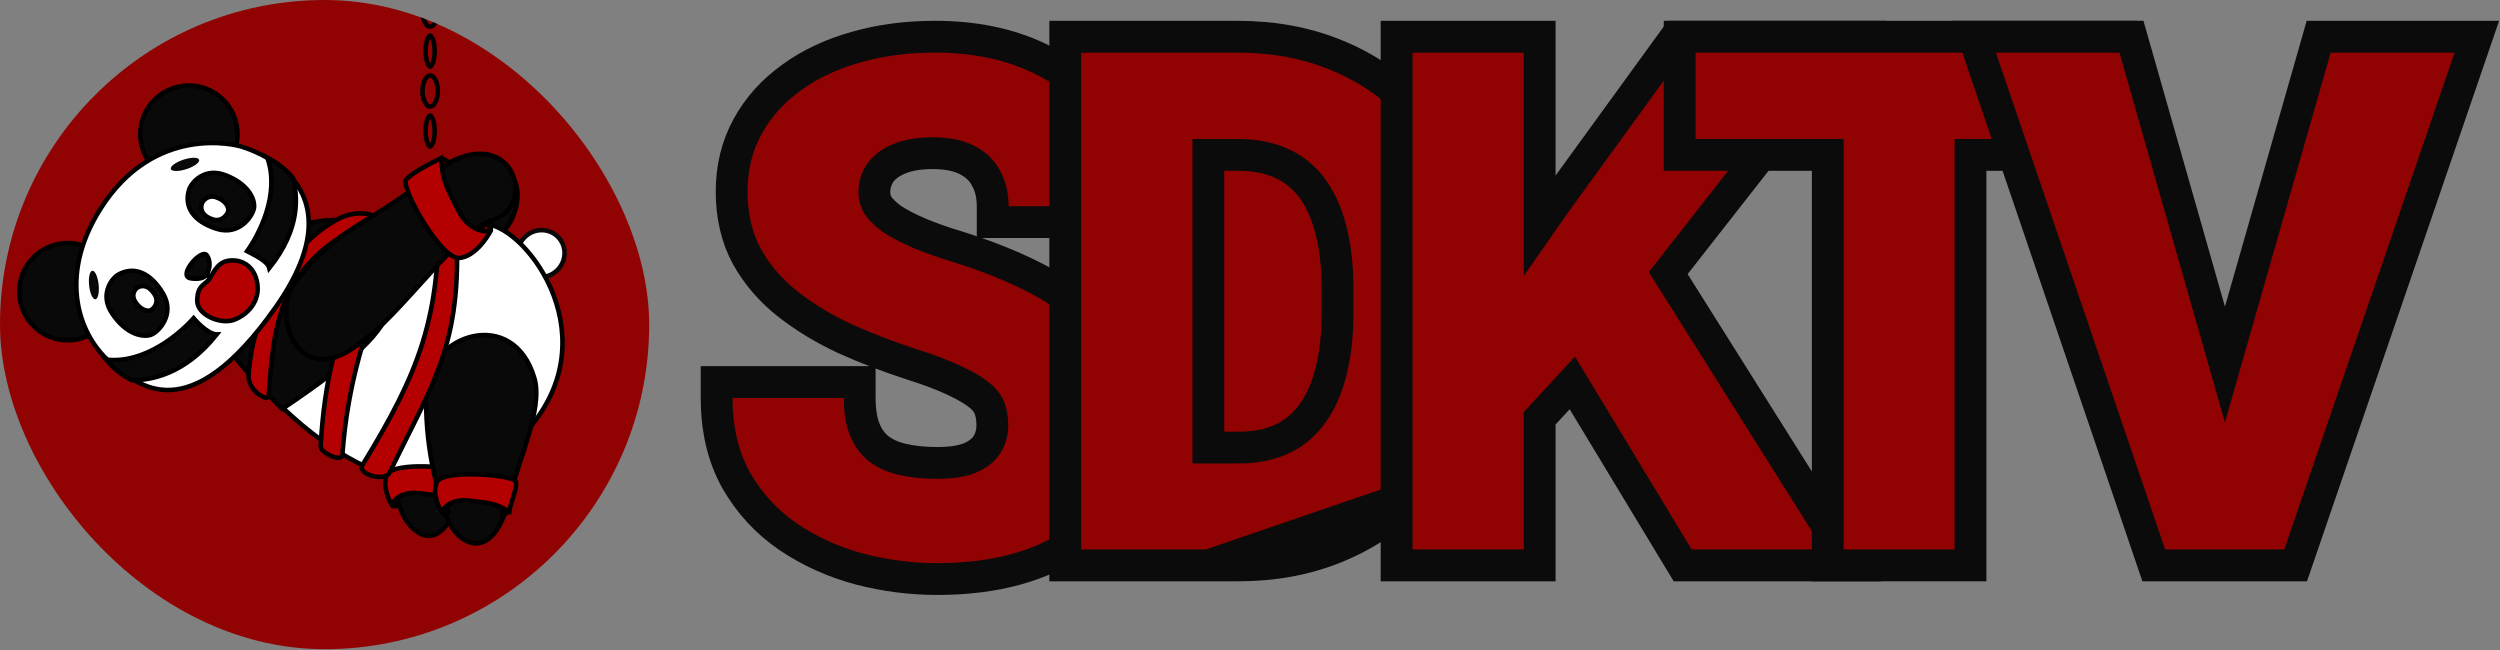 <svg width="550" height="143" viewBox="0 0 550 143" fill="none" xmlns="http://www.w3.org/2000/svg">
<rect x="0" y="0" width="550" height="143" fill="#808080" stroke="none"/>
<g clip-path="url(#clip0_117_1817)">
<rect width="142.822" height="142.822" rx="71.411" fill="#910303"/>
<path d="M106.468 80.406C107.658 87.201 102.97 100.419 101.477 107.156C97.932 123.144 90.449 118.087 88.21 112.219C85.97 106.351 86.811 99.746 87.332 87.709C87.854 75.672 104.98 71.913 106.468 80.406Z" fill="#090909" stroke="black"/>
<path d="M109.979 51.711C105.062 55.914 86.41 62.381 77.698 65.09C53.978 73.76 57.569 56.797 62.968 55.609C68.367 54.421 79.053 49.525 97.947 39.77C116.841 30.016 116.125 46.457 109.979 51.711Z" fill="#090909" stroke="black"/>
<path d="M122.734 52.097C124.717 54.08 124.69 57.351 122.637 59.404C120.585 61.456 117.314 61.483 115.331 59.5C113.348 57.517 113.375 54.246 115.427 52.194C117.48 50.141 120.751 50.114 122.734 52.097Z" fill="white" stroke="#090909"/>
<path d="M108.519 101.352C86.701 117.089 59.279 89.412 48.296 73.607C50.757 67.196 51.738 50.874 65.322 49.521C93.064 46.758 100.592 45.854 109.64 50.081C120.175 55.004 135.791 81.681 108.519 101.352Z" fill="white" stroke="black"/>
<path d="M99.592 111.57C99.867 111.569 100.647 111.336 100.945 110.847C101.022 110.72 100.519 110.512 99.661 110.283C96.5 107.716 89.969 105.595 87.317 109.581C87.071 109.709 86.888 109.865 86.781 110.052C85.711 111.922 86.966 111.47 87.727 111.01C87.388 110.553 87.317 109.581 87.317 109.581C89.969 105.595 96.5 107.716 99.661 110.283C99.661 110.283 99.709 110.668 99.697 110.915C99.685 111.174 99.592 111.57 99.592 111.57Z" fill="#930000"/>
<path d="M87.317 109.581C87.071 109.709 86.888 109.865 86.781 110.052C85.711 111.922 86.966 111.47 87.727 111.01C87.388 110.553 87.317 109.581 87.317 109.581ZM87.317 109.581C89.969 105.595 96.5 107.716 99.661 110.283M99.661 110.283C100.519 110.512 101.022 110.72 100.945 110.847C100.647 111.336 99.867 111.569 99.592 111.57C99.592 111.57 99.685 111.174 99.697 110.915C99.709 110.668 99.661 110.283 99.661 110.283Z" stroke="black"/>
<path d="M101.212 104.04C101.687 105.191 101.321 109.071 101.079 110.868C97.918 109.152 97.249 109.045 92.116 108.49C88.009 108.046 86.175 110.402 86.303 111.318C85.434 109.881 84.003 106.464 85.23 104.297C86.764 101.588 100.618 102.602 101.212 104.04Z" fill="#B40000" stroke="black"/>
<path d="M78.387 48.364C87.559 65.068 94.511 68.157 62.071 89.977C53.671 81.578 49.326 75.752 47.974 73.757L61.395 50.295C71.629 48.557 68.925 48.364 78.387 48.364Z" fill="#090909" stroke="black"/>
<path d="M117.583 83.248C119.517 89.869 113.946 101.552 112.312 108.741C108.712 124.583 100.647 119.916 98.407 114.048C96.168 108.179 93.293 97.736 93.814 85.699C94.336 73.662 112.914 67.257 117.583 83.248Z" fill="#090909" stroke="black"/>
<circle cx="14.934" cy="64.168" r="10.696" transform="rotate(-51.402 14.934 64.168)" fill="#090909" stroke="black"/>
<circle cx="41.553" cy="29.509" r="10.696" transform="rotate(-51.402 41.553 29.509)" fill="#090909" stroke="black"/>
<path d="M54.692 82.745C55.424 69.12 63.402 53.526 74.907 47.926C78.783 46.039 84.321 47.206 81.311 48.613C61.462 57.889 60.255 70.794 59.104 87.075C58.999 88.557 54.525 85.861 54.692 82.745Z" fill="#B40000"/>
<path d="M70.551 98.144C72.143 68.739 82.1 59.474 88.079 45.386C90.643 44.227 95.411 42.573 93.972 45.22C92.533 47.868 77.509 68.715 75.321 100.117C75.208 101.743 70.468 99.682 70.551 98.144Z" fill="#B40000"/>
<path d="M79.73 102.328C92.108 82.049 97.071 69.976 96.478 44.549C94.379 39.881 99.695 39.462 100.237 47.499C102.091 74.992 95.996 82.845 85.687 103.984C84.667 106.073 78.512 104.325 79.73 102.328Z" fill="#B40000"/>
<path d="M54.692 82.745C55.424 69.12 63.402 53.526 74.907 47.926C78.783 46.039 84.321 47.206 81.311 48.613C61.462 57.889 60.255 70.794 59.104 87.075C58.999 88.557 54.525 85.861 54.692 82.745Z" stroke="black"/>
<path d="M70.551 98.144C72.143 68.739 82.1 59.474 88.079 45.386C90.643 44.227 95.411 42.573 93.972 45.22C92.533 47.868 77.509 68.715 75.321 100.117C75.208 101.743 70.468 99.682 70.551 98.144Z" stroke="black"/>
<path d="M79.73 102.328C92.108 82.049 97.071 69.976 96.478 44.549C94.379 39.881 99.695 39.462 100.237 47.499C102.091 74.992 95.996 82.845 85.687 103.984C84.667 106.073 78.512 104.325 79.73 102.328Z" stroke="black"/>
<path d="M22.1 45.948C12.621 60.925 17.27 74.154 24.863 80.216C30.255 84.52 41.376 95.002 60.676 67.545C79.976 40.088 54.774 32.854 53.36 32.33C51.945 31.807 33.947 27.226 22.1 45.948Z" fill="white" stroke="black"/>
<path d="M58.804 34.669C61.726 42.857 56.817 51.822 54.365 55.263C56.102 56.182 58.879 57.449 59.241 58.984C66.378 50.043 65.334 42.995 64.517 39.229C62.633 36.946 60.756 35.76 58.804 34.669Z" fill="#090909" stroke="black"/>
<path d="M23.32 79.118C31.996 80.1 39.744 73.208 42.596 70.004C43.873 71.499 46.111 73.562 47.698 73.564C40.454 82.64 32.91 83.612 29.034 83.678C26.384 82.354 24.814 80.784 23.32 79.118Z" fill="#090909" stroke="black"/>
<path d="M45.511 60.348C44.846 61.501 42.805 61.407 41.868 61.216C39.056 60.642 44.295 54.584 45.49 56.146C46.248 57.136 46.342 58.907 45.511 60.348Z" fill="#090909" stroke="black"/>
<path d="M43.211 66.342C44.888 66.907 45.973 65.912 46.256 64.709C46.985 61.614 46.906 61.551 45.685 60.576C46.962 61.724 48 61.069 50.031 59.98C51.784 59.04 51.658 58.184 51.02 57.287" stroke="black"/>
<path d="M24.593 68.847C22.068 65.004 24.225 61.627 25.866 60.503C29.374 58.435 33.054 59.876 35.84 64.532C38.625 69.189 34.835 73.091 33.2 73.658C31.401 74.282 27.696 73.571 24.593 68.847Z" fill="#090909" stroke="black"/>
<path d="M29.777 66.43C28.802 64.964 29.613 63.69 30.234 63.269C31.563 62.497 32.97 63.056 34.047 64.832C35.123 66.608 33.693 68.075 33.072 68.285C32.389 68.515 30.976 68.233 29.777 66.43Z" fill="white" stroke="black"/>
<path d="M49.428 38.479C45.184 36.919 42.376 39.776 41.635 41.618C40.375 45.48 42.541 48.706 47.626 50.331C52.71 51.956 55.682 47.402 55.886 45.693C56.111 43.813 54.645 40.396 49.428 38.479Z" fill="#090909" stroke="black"/>
<path d="M47.617 43.417C45.892 42.794 44.736 43.975 44.427 44.733C43.898 46.319 44.769 47.632 46.837 48.278C48.904 48.925 50.134 47.048 50.223 46.347C50.322 45.577 49.737 44.183 47.617 43.417Z" fill="white" stroke="black"/>
<path d="M107.987 48.525C101.289 50.32 87.312 70.103 79.891 74.864C65.789 87.123 59.486 69.23 64.806 62.293C74.778 49.291 81.489 49.423 93.696 39.286C112.165 23.949 119.348 45.481 107.987 48.525Z" fill="#090909" stroke="black"/>
<path d="M98.885 35.906C98.688 35.608 97.872 34.929 97.113 34.958C96.917 34.966 97.044 35.662 97.4 36.759C96.794 42.044 99.088 50.668 105.427 50.673C105.746 50.848 106.05 50.934 106.336 50.915C109.184 50.728 107.784 49.692 106.728 49.197C106.46 49.895 105.427 50.673 105.427 50.673C99.088 50.668 96.794 42.044 97.4 36.759C97.4 36.759 97.796 36.429 98.08 36.264C98.378 36.091 98.885 35.906 98.885 35.906Z" fill="#930000"/>
<path d="M105.427 50.673C105.746 50.848 106.05 50.934 106.336 50.915C109.184 50.728 107.784 49.692 106.728 49.197C106.46 49.895 105.427 50.673 105.427 50.673ZM105.427 50.673C99.088 50.668 96.794 42.044 97.4 36.759M97.4 36.759C97.044 35.662 96.917 34.966 97.113 34.958C97.872 34.929 98.688 35.608 98.885 35.906C98.885 35.906 98.378 36.091 98.08 36.264C97.796 36.429 97.4 36.759 97.4 36.759Z" stroke="black"/>
<path d="M89.329 39.578C90.274 38.232 94.863 35.83 97.04 34.797C97.382 39.467 97.74 40.272 100.784 46.247C103.22 51.027 107.157 51.32 108.087 50.521C107.103 52.501 104.314 56.52 101.021 56.751C96.906 57.039 88.149 41.26 89.329 39.578Z" fill="#B40000" stroke="black"/>
<path d="M110.559 113.206C110.834 113.206 111.613 112.972 111.912 112.483C111.989 112.357 111.486 112.149 110.628 111.919C107.467 109.353 100.936 107.231 98.284 111.217C98.038 111.345 97.855 111.501 97.748 111.689C96.678 113.558 97.933 113.106 98.693 112.646C98.355 112.189 98.284 111.217 98.284 111.217C100.936 107.231 107.467 109.353 110.628 111.919C110.628 111.919 110.676 112.305 110.664 112.552C110.651 112.81 110.559 113.206 110.559 113.206Z" fill="#930000"/>
<path d="M98.284 111.217C98.038 111.345 97.855 111.501 97.748 111.689C96.678 113.558 97.933 113.106 98.693 112.646C98.355 112.189 98.284 111.217 98.284 111.217ZM98.284 111.217C100.936 107.231 107.467 109.353 110.628 111.919M110.628 111.919C111.486 112.149 111.989 112.357 111.912 112.483C111.613 112.972 110.834 113.206 110.559 113.206C110.559 113.206 110.651 112.81 110.664 112.552C110.676 112.305 110.628 111.919 110.628 111.919Z" stroke="black"/>
<path d="M113.468 105.909C113.943 107.059 112.289 110.708 112.046 112.504C108.886 110.789 108.216 110.681 103.083 110.127C98.977 109.683 97.142 112.039 97.27 112.955C96.401 111.517 94.971 108.1 96.198 105.933C97.732 103.225 112.874 104.47 113.468 105.909Z" fill="#B40000" stroke="black"/>
<ellipse cx="20.652" cy="62.706" rx="3.157" ry="1.052" transform="rotate(-96.075 20.652 62.706)" fill="#090909"/>
<ellipse cx="40.695" cy="36.164" rx="3.277" ry="1.092" transform="rotate(-18.156 40.695 36.164)" fill="#090909"/>
<path d="M56.611 62.389C57.206 66.314 54.504 69.222 51.478 70.368C50.062 70.904 48.018 70.669 46.303 69.839C44.578 69.004 43.389 67.675 43.389 66.191C43.389 64.513 43.79 63.665 44.237 63.12C44.47 62.836 44.731 62.616 45.012 62.389C45.039 62.367 45.067 62.345 45.095 62.322C45.344 62.123 45.62 61.901 45.851 61.638C46.1 61.352 46.336 60.947 46.567 60.55C46.577 60.534 46.586 60.519 46.595 60.503C46.846 60.072 47.115 59.614 47.444 59.175C48.095 58.307 48.955 57.553 50.288 57.351C51.682 57.14 53.112 57.425 54.262 58.235C55.405 59.04 56.309 60.392 56.611 62.389Z" fill="#B40000" stroke="black"/>
<path d="M95.625 28.821C95.625 29.862 95.464 30.782 95.22 31.423C95.097 31.745 94.963 31.972 94.84 32.109C94.717 32.246 94.645 32.252 94.63 32.252C94.615 32.252 94.543 32.246 94.42 32.109C94.296 31.972 94.163 31.745 94.04 31.423C93.796 30.782 93.635 29.862 93.635 28.821C93.635 27.78 93.796 26.86 94.04 26.219C94.163 25.896 94.296 25.67 94.42 25.533C94.543 25.396 94.615 25.39 94.63 25.39C94.645 25.39 94.717 25.396 94.84 25.533C94.963 25.67 95.097 25.896 95.22 26.219C95.464 26.86 95.625 27.78 95.625 28.821Z" stroke="black"/>
<path d="M96.316 20.034C96.316 21.05 96.085 21.946 95.739 22.57C95.382 23.211 94.97 23.465 94.63 23.465C94.291 23.465 93.879 23.211 93.522 22.57C93.175 21.946 92.945 21.05 92.945 20.034C92.945 19.017 93.175 18.121 93.522 17.497C93.879 16.856 94.291 16.602 94.63 16.602C94.97 16.602 95.382 16.856 95.739 17.497C96.085 18.121 96.316 19.017 96.316 20.034Z" stroke="black"/>
<path d="M95.625 11.246C95.625 12.287 95.464 13.207 95.22 13.848C95.097 14.171 94.963 14.397 94.84 14.534C94.717 14.671 94.645 14.677 94.63 14.677C94.615 14.677 94.543 14.671 94.42 14.534C94.296 14.397 94.163 14.171 94.04 13.848C93.796 13.207 93.635 12.287 93.635 11.246C93.635 10.205 93.796 9.285 94.04 8.644C94.163 8.322 94.296 8.095 94.42 7.958C94.543 7.821 94.615 7.815 94.63 7.815C94.645 7.815 94.717 7.821 94.84 7.958C94.963 8.095 95.097 8.322 95.22 8.644C95.464 9.285 95.625 10.205 95.625 11.246Z" stroke="black"/>
<path d="M96.316 2.458C96.316 3.475 96.085 4.371 95.739 4.995C95.382 5.636 94.97 5.889 94.63 5.889C94.291 5.889 93.879 5.636 93.522 4.995C93.175 4.371 92.945 3.475 92.945 2.458C92.945 1.441 93.175 0.545 93.522 -0.079C93.879 -0.72 94.291 -0.973 94.63 -0.973C94.97 -0.973 95.382 -0.72 95.739 -0.079C96.085 0.545 96.316 1.441 96.316 2.458Z" stroke="black"/>
</g>
<path d="M217.705 89.81L217.712 89.828L217.719 89.846C218.093 90.832 218.317 92.052 218.317 93.559C218.317 95.147 217.929 96.512 217.179 97.74C216.511 98.833 215.409 99.835 213.623 100.653C211.981 101.379 209.571 101.846 206.202 101.846C203.266 101.846 200.688 101.566 198.445 101.038C196.32 100.538 194.626 99.736 193.28 98.694C192.035 97.693 191.029 96.363 190.288 94.613C189.562 92.85 189.132 90.533 189.132 87.554V84.054H185.632H161.158H157.658V87.554C157.658 94.336 159.034 100.399 161.926 105.616L161.937 105.636L161.948 105.656C164.811 110.666 168.625 114.814 173.367 118.066L173.375 118.072L173.382 118.077C178.074 121.259 183.287 123.618 188.995 125.165L189.01 125.169L189.025 125.173C194.668 126.649 200.396 127.389 206.202 127.389C212.514 127.389 218.314 126.685 223.572 125.236C228.826 123.789 233.439 121.64 237.342 118.741L237.349 118.736C241.312 115.777 244.383 112.158 246.493 107.887C248.673 103.577 249.715 98.722 249.715 93.409C249.715 88.448 248.843 83.88 247.02 79.769C245.259 75.688 242.633 72.068 239.2 68.912C235.81 65.795 231.694 63.066 226.904 60.697C222.206 58.348 216.852 56.232 210.861 54.338L210.834 54.329L210.806 54.321C207.549 53.349 204.696 52.339 202.235 51.298C199.802 50.269 197.821 49.227 196.254 48.188C194.808 47.148 193.807 46.137 193.149 45.184C192.625 44.318 192.36 43.377 192.36 42.285C192.36 40.772 192.758 39.414 193.58 38.137C194.4 36.934 195.657 35.882 197.545 35.056L197.56 35.05L197.576 35.043C199.451 34.2 201.957 33.698 205.226 33.698C208.541 33.698 211.013 34.283 212.819 35.242L212.832 35.249L212.845 35.255C214.768 36.255 216.072 37.564 216.912 39.174L216.933 39.215L216.956 39.255C217.878 40.916 218.392 42.917 218.392 45.363V48.863H221.892H246.215H249.715V45.363C249.715 38.036 247.846 31.461 244.018 25.772C240.224 20.085 234.95 15.731 228.323 12.686C221.721 9.579 214.168 8.08 205.751 8.08C199.471 8.08 193.637 8.838 188.276 10.391C182.934 11.889 178.199 14.105 174.122 17.077C170.025 20.014 166.786 23.603 164.468 27.844C162.111 32.157 160.961 36.947 160.961 42.135C160.961 47.421 162.038 52.217 164.312 56.414L164.321 56.43L164.33 56.447C166.573 60.485 169.617 63.99 173.415 66.962C177.099 69.846 181.26 72.358 185.88 74.51L185.902 74.521L185.924 74.53C190.498 76.586 195.294 78.432 200.311 80.07L200.33 80.076L200.349 80.082C204.562 81.405 207.857 82.67 210.291 83.864L210.315 83.876L210.339 83.888C212.84 85.067 214.582 86.16 215.703 87.127C216.792 88.066 217.397 88.969 217.705 89.81Z" fill="#910303" stroke="#0C0B0B" stroke-width="7"/>
<path d="M265.832 124.386H262.332H248.444H244.916H237.858H234.358V120.886V11.58V8.08H237.858H244.493H247.993H262.332H265.832H272.317C280.122 8.08 287.334 9.4 293.909 12.093C300.502 14.774 306.22 18.625 311.024 23.642C315.868 28.65 319.591 34.558 322.202 41.325C324.831 48.138 326.115 55.654 326.115 63.831V68.71C326.115 76.84 324.829 84.353 322.205 91.207L322.202 91.216C319.59 97.986 315.864 103.897 311.017 108.905L265.832 124.386ZM265.832 124.386H272.467C280.227 124.386 287.416 123.065 293.989 120.371C300.528 117.691 306.216 113.868 311.017 108.906L265.832 124.386ZM265.832 98.468V34.074H272.317C276.022 34.074 279.152 34.706 281.781 35.874L281.79 35.878L281.799 35.882C284.455 37.044 286.663 38.774 288.459 41.113C290.275 43.478 291.724 46.513 292.732 50.313L292.734 50.324C293.738 54.065 294.266 58.503 294.266 63.681V68.71C294.266 75.566 293.329 81.188 291.58 85.676C289.843 90.083 287.395 93.219 284.325 95.311C281.26 97.35 277.37 98.468 272.467 98.468H265.832Z" fill="#910303" stroke="#0C0B0B" stroke-width="7"/>
<path d="M338.725 11.58V8.08H335.225H310.751H307.251V11.58V120.886V124.386H310.751H335.225H338.725V120.886V92.022L345.911 84.229L369.165 122.697L370.186 124.386H372.16H401.138H407.477L404.101 119.022L367.007 60.083L403.294 13.738L407.723 8.08H400.538H370.509H368.725L367.677 9.524L342.002 44.883L341.982 44.91L341.963 44.937L338.725 49.581V11.58Z" fill="#910303" stroke="#0C0B0B" stroke-width="7"/>
<path d="M402.112 8.08H373.03H369.53V11.58V30.574V34.074H373.03H402.112V120.886V124.386H405.612H430.01H433.51V120.886V34.074H463.268H466.768V30.574V11.58V8.08H463.268H433.51H430.01H405.612H402.112Z" fill="#910303" stroke="#0C0B0B" stroke-width="7"/>
<path d="M494.357 124.386H498.453H502.54H505.04L505.851 122.021L543.312 12.715L544.9 8.08H540.001H512.75H510.11L509.385 10.618L489.484 80.208L469.646 10.621L468.921 8.08H466.28H439.104H434.214L435.79 12.709L473.026 122.014L473.834 124.386H476.34H480.677H484.748H494.357Z" fill="#910303" stroke="#0C0B0B" stroke-width="7"/>
<defs>
<clipPath id="clip0_117_1817">
<rect width="142.822" height="142.822" rx="71.411" fill="white"/>
</clipPath>
</defs>
</svg>
